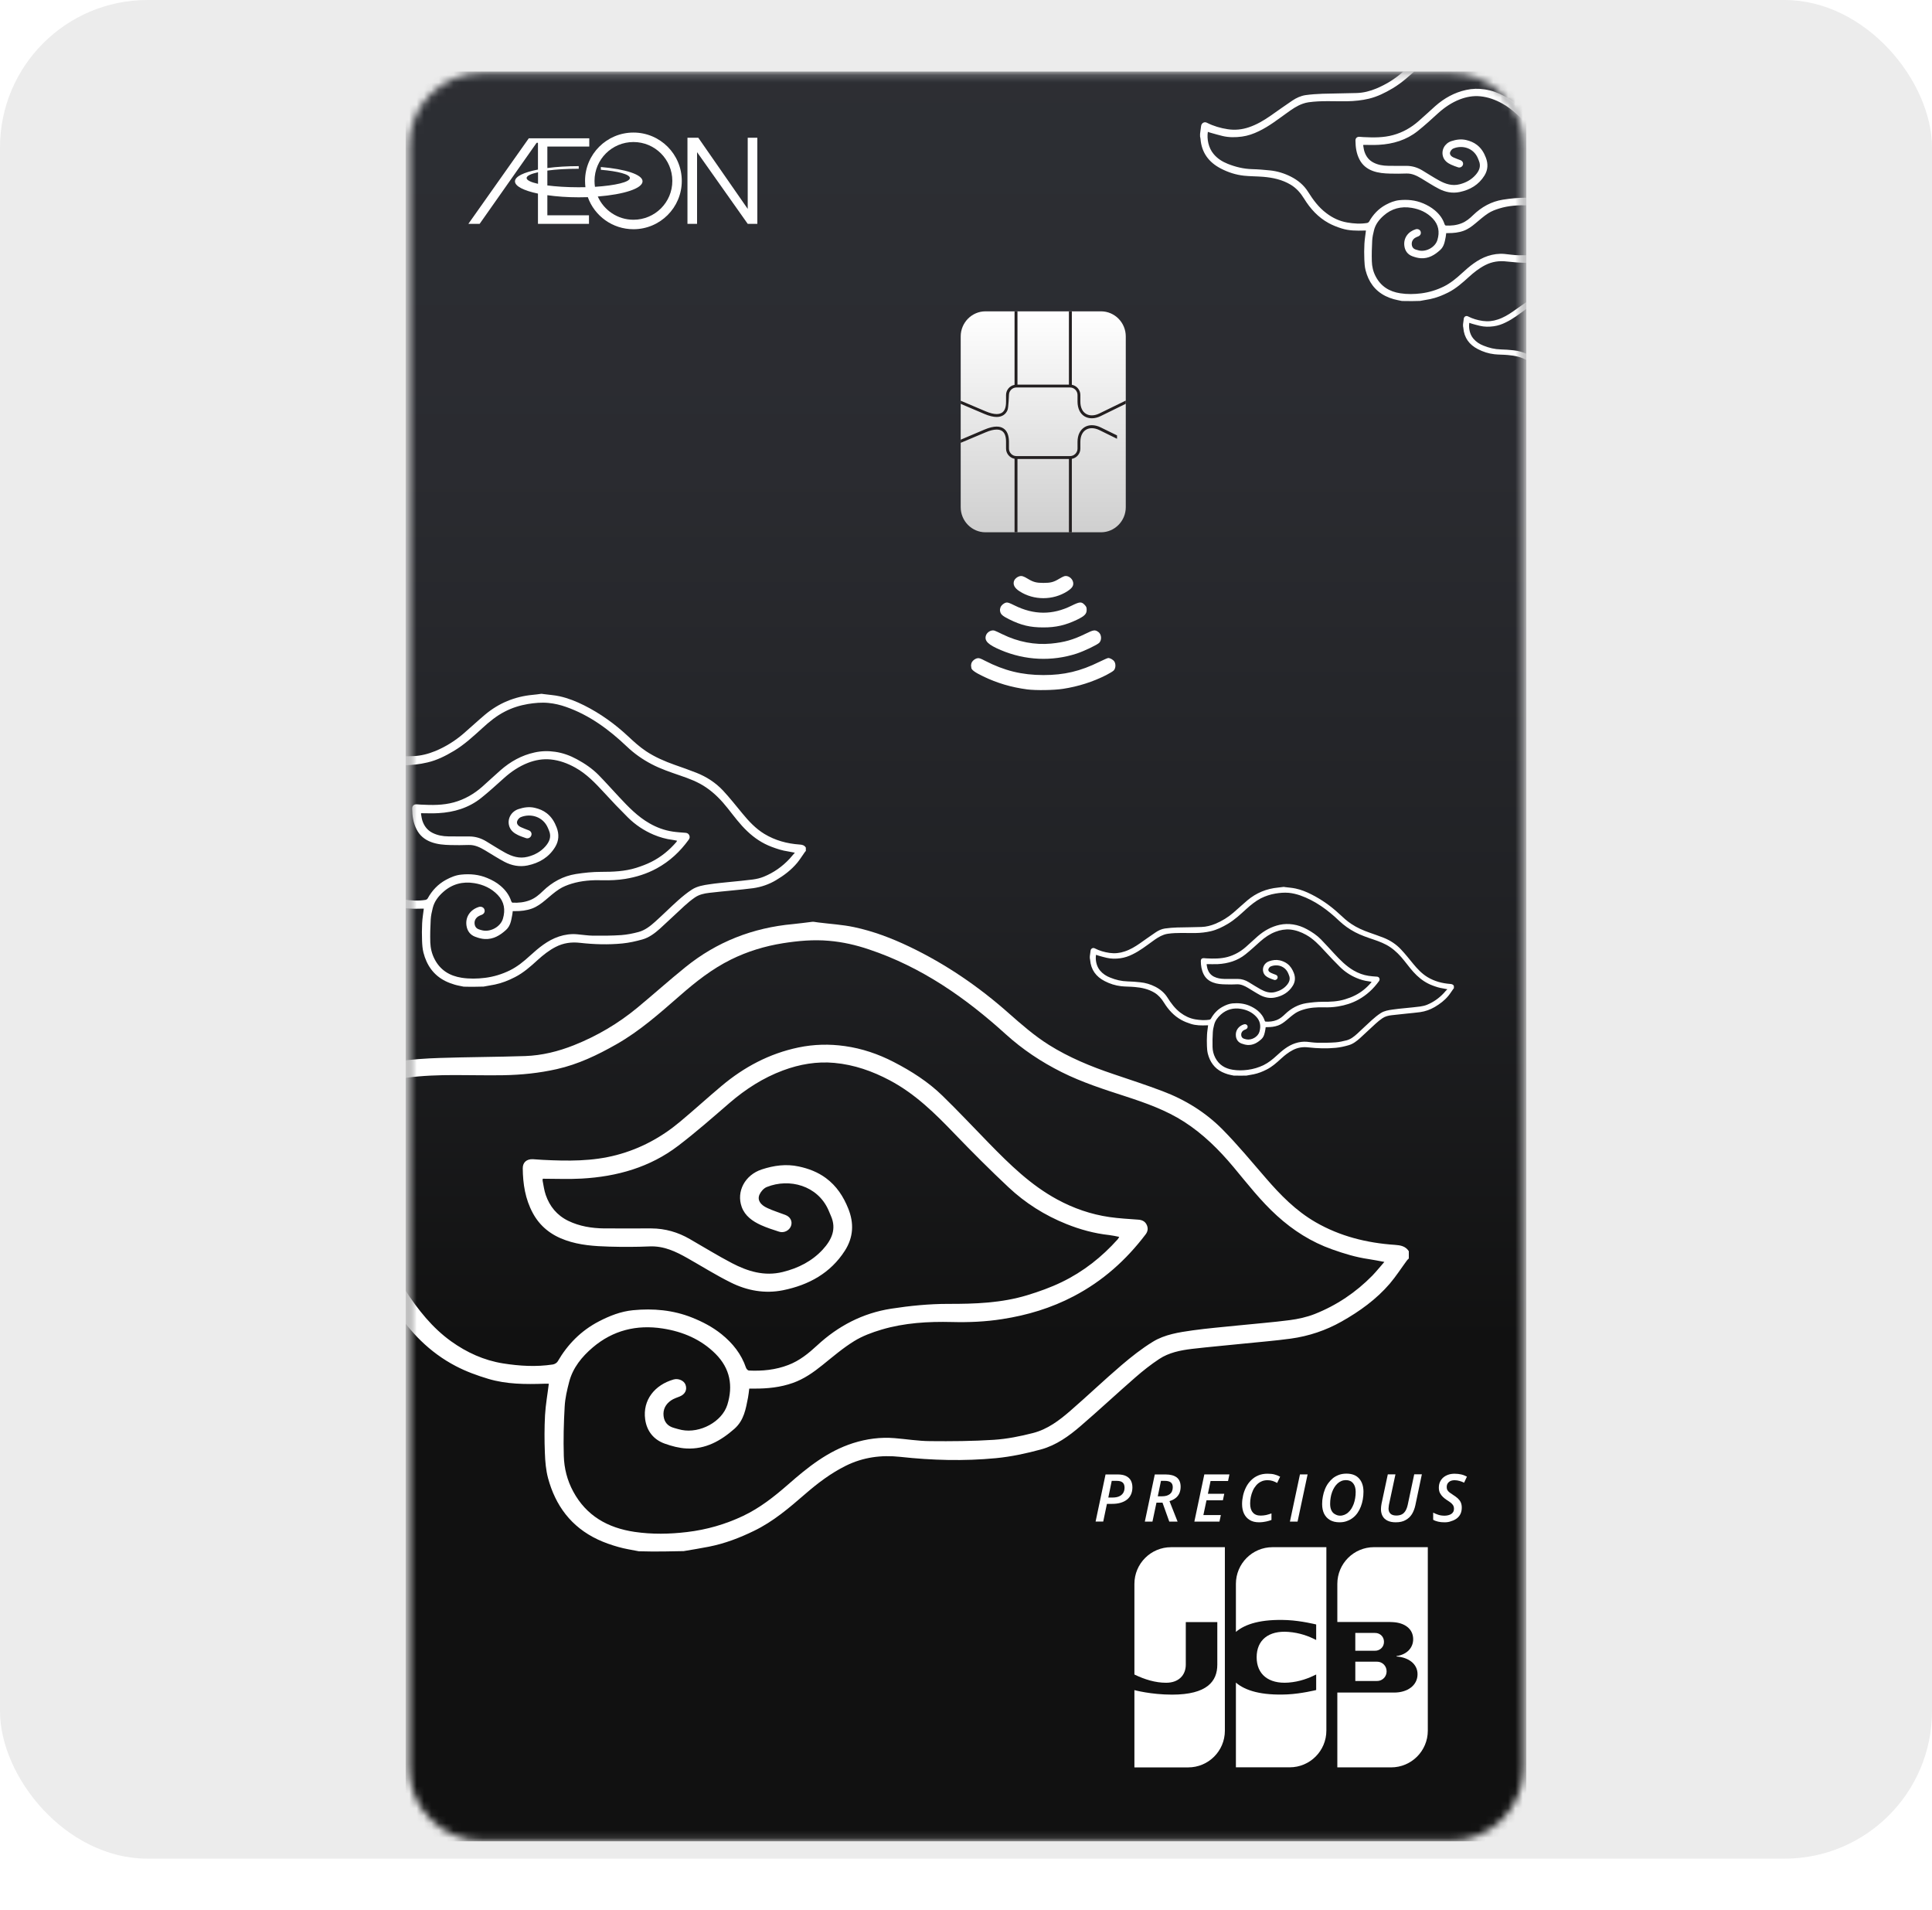 <svg width="262" height="259" viewBox="0 0 262 259" fill="none" xmlns="http://www.w3.org/2000/svg">
<rect width="262" height="252" rx="20" fill="#ECECEC"/>
<g clip-path="url(#clip0_72_175)" filter="url(#filter0_d_72_175)">
<mask id="mask0_72_175" style="mask-type:luminance" maskUnits="userSpaceOnUse" x="55" y="6" width="152" height="240">
<path d="M55.51 236.079V16.03C55.51 10.637 59.912 6.232 65.301 6.232L196.801 6.232C202.19 6.232 206.592 10.637 206.592 16.03V236.079C206.592 241.472 202.19 245.877 196.801 245.877H65.311C59.922 245.877 55.51 241.472 55.51 236.079Z" fill="white"/>
</mask>
<g mask="url(#mask0_72_175)">
<path d="M212.138 0.299L47.84 0.299V252.121H212.138V0.299Z" fill="url(#paint0_linear_72_175)"/>
</g>
<mask id="mask1_72_175" style="mask-type:luminance" maskUnits="userSpaceOnUse" x="55" y="6" width="152" height="240">
<path d="M55.51 236.079V16.03C55.51 10.637 59.912 6.232 65.301 6.232L196.801 6.232C202.19 6.232 206.592 10.637 206.592 16.03V236.079C206.592 241.472 202.19 245.877 196.801 245.877H65.311C59.922 245.877 55.51 241.472 55.51 236.079Z" fill="white"/>
</mask>
<g mask="url(#mask1_72_175)">
<path fill-rule="evenodd" clip-rule="evenodd" d="M131.728 86.272C131.817 85.956 132.192 85.64 132.548 85.571C132.785 85.532 132.942 85.581 133.584 85.917C136.19 87.26 138.588 87.853 141.5 87.853C144.313 87.853 146.504 87.339 149.12 86.045C149.682 85.769 150.205 85.541 150.284 85.541C150.561 85.541 150.965 85.778 151.123 86.025C151.34 86.371 151.301 86.954 151.034 87.23C150.936 87.339 150.482 87.616 150.018 87.853C148.212 88.771 146.228 89.403 144.165 89.719C142.892 89.917 140.464 89.946 139.299 89.798C137.137 89.512 135.213 88.939 133.327 88.03C132.182 87.477 131.719 87.132 131.719 86.845C131.719 86.786 131.709 86.697 131.689 86.638C131.679 86.569 131.689 86.411 131.728 86.272ZM133.693 82.519C133.831 82.035 134.423 81.69 134.867 81.828C134.976 81.858 135.469 82.085 135.963 82.332C138.065 83.359 140.325 83.793 142.536 83.586C144.352 83.408 145.507 83.082 147.185 82.263C148.31 81.709 148.488 81.69 148.942 82.006C149.376 82.312 149.445 83.072 149.08 83.467C148.824 83.744 147.027 84.603 146.011 84.939C142.645 86.035 139.022 85.867 135.716 84.465C134.008 83.744 133.485 83.23 133.693 82.519ZM135.686 78.648C135.825 78.351 136.14 78.095 136.456 78.025C136.654 77.986 136.861 78.055 137.581 78.411C140.207 79.714 142.744 79.724 145.31 78.45C146.435 77.897 146.662 77.877 147.106 78.351C147.323 78.588 147.363 78.687 147.363 79.013C147.363 79.566 147.086 79.843 146.08 80.337C144.53 81.087 143.188 81.403 141.47 81.393C139.704 81.393 138.49 81.107 136.861 80.297C135.923 79.833 135.677 79.606 135.617 79.141C135.588 79.013 135.627 78.786 135.686 78.648ZM137.532 75.043C137.631 74.806 137.947 74.539 138.233 74.46C138.549 74.371 138.795 74.44 139.378 74.796C140.128 75.25 140.533 75.359 141.51 75.359C142.487 75.359 142.892 75.25 143.642 74.796C143.898 74.638 144.204 74.49 144.323 74.45C144.816 74.302 145.418 74.717 145.527 75.27C145.616 75.734 145.408 76.06 144.737 76.495C142.793 77.739 140.187 77.739 138.262 76.495C137.562 76.05 137.325 75.556 137.532 75.043Z" fill="white"/>
</g>
<mask id="mask2_72_175" style="mask-type:luminance" maskUnits="userSpaceOnUse" x="55" y="6" width="152" height="240">
<path d="M55.51 236.079V16.03C55.51 10.637 59.912 6.232 65.301 6.232L196.801 6.232C202.19 6.232 206.592 10.637 206.592 16.03V236.079C206.592 241.472 202.19 245.877 196.801 245.877H65.311C59.922 245.877 55.51 241.472 55.51 236.079Z" fill="white"/>
</mask>
<g mask="url(#mask2_72_175)">
<path fill-rule="evenodd" clip-rule="evenodd" d="M152.667 41.937V65.097C152.667 66.964 151.157 68.495 149.311 68.495H133.637C131.791 68.495 130.281 66.964 130.281 65.097V41.937C130.281 40.07 131.791 38.539 133.637 38.539H149.311C151.157 38.539 152.667 40.06 152.667 41.937Z" fill="url(#paint1_linear_72_175)"/>
</g>
<mask id="mask3_72_175" style="mask-type:luminance" maskUnits="userSpaceOnUse" x="55" y="6" width="152" height="240">
<path d="M55.51 236.079V16.03C55.51 10.637 59.912 6.232 65.301 6.232L196.801 6.232C202.19 6.232 206.592 10.637 206.592 16.03V236.079C206.592 241.472 202.19 245.877 196.801 245.877H65.311C59.922 245.877 55.51 241.472 55.51 236.079Z" fill="white"/>
</mask>
<g mask="url(#mask3_72_175)">
<path d="M137.98 38.539V48.475H144.958V38.539H145.353V48.495C146.004 48.613 146.508 49.196 146.508 49.877V50.776C146.508 51.201 146.587 51.547 146.725 51.823C146.853 52.1 147.051 52.297 147.278 52.435C147.505 52.574 147.771 52.643 148.067 52.643C148.393 52.643 148.738 52.554 149.084 52.386L152.667 50.638V51.072L149.262 52.742C148.857 52.939 148.452 53.038 148.067 53.038C147.712 53.038 147.366 52.949 147.08 52.781C146.784 52.603 146.547 52.346 146.379 52.001C146.222 51.665 146.123 51.26 146.123 50.776V49.877C146.123 49.324 145.669 48.86 145.106 48.86H137.842C137.289 48.86 136.825 49.314 136.825 49.877C136.825 49.877 136.766 51.616 136.628 51.932C136.509 52.218 136.322 52.455 136.075 52.613C135.828 52.771 135.522 52.86 135.157 52.86C134.713 52.86 134.16 52.732 133.509 52.455L130.281 51.082V50.658L133.657 52.09C134.259 52.346 134.762 52.465 135.157 52.465C135.453 52.465 135.68 52.396 135.868 52.287C136.045 52.169 136.184 52.001 136.272 51.783C136.381 51.527 136.43 51.201 136.43 50.825V49.887C136.43 49.196 136.934 48.623 137.585 48.505V38.539H137.98ZM151.472 55.813L149.084 54.638C148.738 54.47 148.383 54.381 148.067 54.381C147.781 54.381 147.505 54.45 147.278 54.588C147.051 54.727 146.863 54.924 146.725 55.201C146.587 55.477 146.508 55.833 146.508 56.258V57.156C146.508 57.848 146.004 58.42 145.353 58.539V68.504H144.958V58.559H137.98V68.495H137.585V58.529C136.934 58.411 136.43 57.828 136.43 57.147V56.208C136.43 55.833 136.381 55.507 136.272 55.25C136.184 55.033 136.045 54.865 135.868 54.746C135.68 54.628 135.453 54.569 135.157 54.569C134.762 54.569 134.259 54.687 133.657 54.944L130.281 56.366V55.941L133.509 54.569C134.17 54.292 134.713 54.164 135.157 54.164C135.532 54.164 135.838 54.253 136.075 54.411C136.322 54.569 136.509 54.806 136.628 55.092C136.756 55.408 136.825 55.783 136.825 56.208V57.147C136.825 57.7 137.279 58.164 137.842 58.164H145.106C145.659 58.164 146.123 57.709 146.123 57.147V56.248C146.123 55.764 146.212 55.359 146.379 55.023C146.547 54.677 146.794 54.42 147.08 54.243C147.366 54.065 147.712 53.976 148.067 53.976C148.452 53.976 148.857 54.075 149.262 54.272L151.482 55.359V55.813H151.472Z" fill="#231F20"/>
</g>
<mask id="mask4_72_175" style="mask-type:luminance" maskUnits="userSpaceOnUse" x="55" y="6" width="152" height="240">
<path d="M55.51 236.079V16.03C55.51 10.637 59.912 6.232 65.301 6.232L196.801 6.232C202.19 6.232 206.592 10.637 206.592 16.03V236.079C206.592 241.472 202.19 245.877 196.801 245.877H65.311C59.922 245.877 55.51 241.472 55.51 236.079Z" fill="white"/>
</mask>
<g mask="url(#mask4_72_175)">
<path d="M189.185 165.109C185.345 164.852 181.713 163.944 178.397 162.028C175.732 160.487 173.639 158.344 171.675 156.072C169.74 153.84 167.855 151.549 165.773 149.445C163.493 147.144 160.729 145.425 157.63 144.26C155.439 143.43 153.198 142.699 150.977 141.949C147.918 140.921 144.957 139.697 142.232 137.988C140.258 136.744 138.521 135.223 136.784 133.692C132.727 130.097 128.276 127.045 123.321 124.675C120.923 123.529 118.436 122.581 115.82 122.028C114.241 121.692 112.602 121.603 110.984 121.396C110.776 121.366 110.569 121.336 110.362 121.307C110.283 121.307 110.204 121.307 110.135 121.307C109.286 121.405 108.437 121.534 107.578 121.613C102.071 122.107 97.185 124.033 92.971 127.44C90.73 129.247 88.598 131.163 86.387 132.991C83.821 135.104 80.959 136.793 77.83 138.038C75.718 138.877 73.507 139.43 71.217 139.509C67.368 139.637 63.508 139.638 59.659 139.766C57.724 139.825 55.79 139.963 53.875 140.23C52.286 140.457 50.805 141.119 49.473 141.978C46.966 143.588 44.518 145.267 42.041 146.917C39.771 148.428 37.402 149.781 34.766 150.63C32.447 151.381 30.049 151.618 27.63 151.282C25.173 150.936 22.804 150.284 20.573 149.198C19.675 148.763 18.718 149.326 18.619 150.275C18.53 151.104 18.392 151.934 18.273 152.773C18.273 153.07 18.273 153.356 18.273 153.652C18.323 153.899 18.392 154.146 18.422 154.403C18.806 158.857 21.244 161.968 25.331 163.983C27.788 165.198 30.394 165.998 33.138 166.275C35.28 166.492 37.461 166.452 39.613 166.62C42.899 166.877 46.097 167.519 48.969 169.178C50.904 170.294 52.325 171.865 53.51 173.692C55.602 176.931 58.257 179.687 61.791 181.534C63.182 182.265 64.693 182.818 66.213 183.272C68.69 184.013 71.266 184.023 73.832 183.934C74.04 183.924 74.247 183.934 74.425 183.934C74.247 185.396 73.99 186.798 73.911 188.22C73.823 189.919 73.823 191.628 73.892 193.326C73.931 194.472 74.03 195.647 74.326 196.754C75.323 200.428 77.425 203.341 81.077 205.06C81.965 205.475 82.903 205.8 83.851 206.067C84.709 206.314 85.608 206.452 86.624 206.65C88.756 206.719 91.451 206.66 92.714 206.63C93.859 206.433 95.004 206.255 96.139 206.028C98.291 205.603 100.304 204.833 102.249 203.884C104.864 202.62 107.016 200.773 109.158 198.917C110.865 197.435 112.652 196.072 114.724 195.045C117.054 193.899 119.501 193.573 122.078 193.85C126.401 194.324 130.734 194.442 135.057 194.028C137.12 193.83 139.183 193.386 141.176 192.842C143.229 192.279 144.957 191.035 146.526 189.682C149.043 187.519 151.461 185.257 153.968 183.075C154.985 182.186 156.06 181.336 157.196 180.586C158.508 179.717 160.068 179.4 161.627 179.213C163.986 178.936 166.345 178.739 168.704 178.492C170.816 178.275 172.938 178.107 175.041 177.82C177.489 177.484 179.808 176.704 181.94 175.499C184.388 174.117 186.648 172.487 188.464 170.373C189.313 169.376 190.014 168.279 190.793 167.223C190.863 167.124 190.961 167.045 191.05 166.956C191.05 166.63 191.05 166.294 191.05 165.968C190.616 165.287 189.925 165.158 189.185 165.109ZM186.105 169.277C183.884 171.539 181.269 173.307 178.268 174.492C177.202 174.907 176.047 175.163 174.903 175.312C172.553 175.618 170.185 175.796 167.826 176.042C165.802 176.25 163.779 176.418 161.775 176.694C159.89 176.961 157.956 177.247 156.337 178.245C154.827 179.173 153.425 180.279 152.083 181.425C149.724 183.44 147.483 185.583 145.134 187.618C143.654 188.902 142.055 190.117 140.081 190.62C138.353 191.065 136.567 191.42 134.79 191.539C131.908 191.726 129.006 191.746 126.114 191.717C124.506 191.707 122.907 191.44 121.308 191.312C119.393 191.154 117.518 191.41 115.701 191.983C112.227 193.089 109.503 195.292 106.868 197.603C104.992 199.242 103.058 200.773 100.768 201.86C98.37 202.996 95.843 203.726 93.178 204.042C90.799 204.329 88.43 204.368 86.061 204.023C82.38 203.479 79.508 201.82 77.741 198.561C76.912 197.03 76.507 195.4 76.458 193.721C76.389 191.489 76.448 189.257 76.576 187.025C76.635 185.899 76.902 184.773 77.188 183.677C77.682 181.781 78.896 180.279 80.396 179.005C83.11 176.704 86.318 175.894 89.871 176.447C92.615 176.872 95.083 177.929 97.037 179.884C99.031 181.879 99.426 184.24 98.636 186.788C97.915 189.089 94.945 190.689 92.457 190.205C92.102 190.136 91.757 190.028 91.411 189.929C90.562 189.702 90.088 189.149 89.99 188.329C89.881 187.44 90.256 186.709 91.006 186.196C91.352 185.958 91.776 185.82 92.181 185.662C92.911 185.366 93.217 184.754 92.961 184.062C92.753 183.509 91.993 183.173 91.342 183.361C88.796 184.092 87.127 186.146 87.493 188.773C87.71 190.314 88.598 191.509 90.158 192.062C91.095 192.398 92.112 192.665 93.099 192.714C95.685 192.842 97.738 191.677 99.584 190.057C100.906 188.892 101.133 187.351 101.439 185.82C101.518 185.425 101.548 185.03 101.607 184.596C101.864 184.596 102.071 184.596 102.278 184.596C104.074 184.605 105.831 184.428 107.529 183.825C109.039 183.292 110.322 182.383 111.546 181.396C112.938 180.279 114.3 179.104 115.82 178.166C116.945 177.465 118.258 176.981 119.551 176.596C122.65 175.677 125.868 175.489 129.095 175.568C131.385 175.628 133.665 175.529 135.916 175.173C139.311 174.65 142.558 173.672 145.608 172.072C149.556 170.008 152.724 167.154 155.35 163.697C155.676 163.272 155.725 162.818 155.488 162.354C155.271 161.919 154.876 161.731 154.383 161.692C153.07 161.593 151.747 161.524 150.444 161.336C147.937 160.971 145.578 160.151 143.377 158.956C139.765 157 136.922 154.196 134.129 151.341C132.027 149.188 129.974 146.996 127.812 144.892C125.887 143.015 123.607 141.554 121.189 140.309C119.107 139.233 116.896 138.482 114.566 138.156C112.474 137.86 110.362 137.909 108.279 138.344C104.311 139.173 100.896 141.01 97.876 143.539C95.981 145.129 94.155 146.798 92.25 148.388C89.733 150.502 86.881 152.062 83.633 152.921C80.327 153.8 76.971 153.751 73.596 153.583C73.151 153.563 72.717 153.514 72.273 153.494C71.414 153.455 70.881 153.929 70.891 154.739C70.911 156.842 71.227 158.897 72.253 160.793C73.22 162.591 74.731 163.786 76.705 164.477C78.619 165.158 80.623 165.287 82.627 165.346C84.443 165.396 86.279 165.396 88.095 165.317C90.029 165.237 91.638 166.008 93.227 166.907C95.181 168.013 97.096 169.218 99.11 170.215C101.311 171.312 103.719 171.756 106.177 171.262C109.7 170.551 112.632 168.921 114.566 165.909C115.741 164.082 115.83 162.156 115.03 160.181C114.379 158.561 113.461 157.129 111.99 156.042C110.895 155.242 109.671 154.768 108.328 154.482C106.611 154.107 104.943 154.344 103.314 154.877C101.034 155.618 99.82 157.87 100.59 159.983C101.034 161.188 102.051 161.909 103.206 162.433C103.996 162.788 104.825 163.055 105.654 163.321C106.315 163.539 107.045 163.163 107.272 162.541C107.49 161.919 107.184 161.307 106.503 161.05C105.693 160.734 104.854 160.487 104.074 160.121C103.087 159.677 102.673 159.005 102.999 158.284C103.186 157.87 103.581 157.415 104.005 157.257C107.055 156.042 110.865 157.06 112.336 160.368C112.454 160.635 112.563 160.912 112.681 161.178C113.471 162.956 112.78 164.428 111.576 165.741C110.125 167.312 108.279 168.26 106.157 168.783C103.65 169.405 101.39 168.694 99.248 167.578C97.304 166.561 95.438 165.405 93.543 164.319C91.944 163.391 90.207 162.887 88.332 162.877C86.2 162.867 84.068 162.897 81.936 162.877C80.238 162.857 78.59 162.591 77.06 161.85C75.52 161.099 74.543 159.884 74.01 158.344C73.793 157.721 73.714 157.06 73.586 156.418C73.566 156.309 73.605 156.181 73.605 156.141C75.402 156.141 77.149 156.22 78.886 156.121C83.683 155.855 88.164 154.581 91.964 151.677C94.382 149.84 96.662 147.825 98.952 145.85C101.113 143.993 103.482 142.462 106.187 141.455C108.417 140.625 110.766 140.21 113.165 140.437C115.84 140.684 118.307 141.554 120.656 142.798C124.14 144.645 126.835 147.321 129.48 150.077C131.849 152.536 134.267 154.956 136.764 157.297C139.034 159.43 141.68 161.109 144.621 162.284C146.467 163.025 148.401 163.558 150.405 163.776C150.839 163.825 151.264 163.924 151.777 164.023C151.708 164.141 151.648 164.27 151.57 164.358C149.418 166.758 146.911 168.744 143.96 170.166C142.469 170.887 140.89 171.45 139.301 171.934C135.817 172.991 132.214 173.119 128.572 173.109C125.996 173.109 123.4 173.366 120.854 173.761C116.975 174.363 113.658 176.112 110.826 178.729C109.661 179.805 108.437 180.813 106.897 181.396C105.18 182.057 103.384 182.235 101.548 182.146C101.41 182.136 101.212 181.919 101.163 181.761C100.541 179.924 99.376 178.452 97.846 177.218C96.642 176.25 95.29 175.539 93.849 174.966C91.273 173.939 88.578 173.702 85.844 173.968C84.206 174.126 82.666 174.729 81.225 175.479C78.787 176.744 76.971 178.6 75.629 180.912C75.51 181.109 75.214 181.287 74.968 181.326C72.707 181.672 70.437 181.534 68.206 181.178C65.62 180.763 63.291 179.697 61.179 178.186C58.583 176.319 56.688 173.889 54.98 171.292C53.559 169.139 51.565 167.578 49.206 166.442C46.956 165.356 44.577 164.665 42.07 164.428C40.086 164.24 38.102 164.082 36.119 164.042C33.237 163.983 30.503 163.351 27.848 162.334C26.002 161.633 24.353 160.645 23.06 159.183C21.313 157.208 20.731 154.334 21.106 152.042C21.521 152.171 21.925 152.319 22.33 152.428C23.574 152.754 24.817 153.109 26.081 153.386C28.252 153.87 30.463 153.86 32.654 153.563C34.648 153.297 36.543 152.655 38.349 151.825C41.794 150.245 44.785 147.993 47.874 145.879C49.542 144.734 51.22 143.588 53.184 142.926C53.806 142.719 54.457 142.541 55.119 142.452C59.471 141.86 63.854 142.186 68.226 142.107C70.694 142.067 73.122 141.82 75.52 141.277C78.402 140.625 81.008 139.381 83.545 137.939C86.772 136.112 89.477 133.692 92.221 131.302C94.343 129.445 96.553 127.697 99.129 126.423C101.35 125.326 103.709 124.605 106.177 124.21C108.25 123.884 110.322 123.697 112.425 123.884C114.29 124.042 116.086 124.457 117.843 125.05C125.009 127.45 130.961 131.628 136.399 136.556C138.669 138.61 141.196 140.299 143.96 141.682C146.743 143.075 149.694 144.023 152.655 144.981C155.409 145.879 158.133 146.847 160.581 148.418C163.187 150.097 165.319 152.22 167.263 154.541C169.158 156.813 170.964 159.154 173.175 161.158C175.357 163.144 177.814 164.714 180.657 165.721C182.266 166.294 183.884 166.788 185.592 167.035C186.263 167.134 186.934 167.272 187.734 167.42C187.132 168.102 186.648 168.714 186.105 169.277Z" fill="white"/>
</g>
<mask id="mask5_72_175" style="mask-type:luminance" maskUnits="userSpaceOnUse" x="55" y="6" width="152" height="240">
<path d="M55.51 236.079V16.03C55.51 10.637 59.912 6.232 65.301 6.232L196.801 6.232C202.19 6.232 206.592 10.637 206.592 16.03V236.079C206.592 241.472 202.19 245.877 196.801 245.877H65.311C59.922 245.877 55.51 241.472 55.51 236.079Z" fill="white"/>
</mask>
<g mask="url(#mask5_72_175)">
<path d="M108.442 110.831C106.735 110.713 105.126 110.278 103.655 109.389C102.471 108.668 101.543 107.671 100.674 106.614C99.816 105.577 98.977 104.51 98.059 103.522C97.052 102.446 95.818 101.646 94.446 101.103C93.469 100.717 92.482 100.372 91.495 100.026C90.133 99.542 88.82 98.979 87.616 98.179C86.738 97.597 85.968 96.895 85.198 96.174C83.402 94.495 81.428 93.073 79.227 91.967C78.161 91.433 77.055 90.989 75.9 90.732C75.2 90.574 74.469 90.535 73.758 90.436C73.67 90.426 73.571 90.406 73.482 90.397C73.453 90.397 73.413 90.397 73.383 90.397C73.008 90.446 72.623 90.505 72.248 90.535C69.801 90.762 67.629 91.661 65.754 93.241C64.757 94.08 63.809 94.969 62.822 95.819C61.677 96.796 60.404 97.587 59.022 98.159C58.075 98.545 57.088 98.801 56.071 98.841C54.364 98.9 52.646 98.9 50.939 98.96C50.08 98.989 49.221 99.048 48.373 99.177C47.672 99.285 47.01 99.592 46.418 99.987C45.303 100.737 44.217 101.517 43.112 102.278C42.105 102.979 41.049 103.601 39.884 103.996C38.858 104.342 37.792 104.451 36.716 104.293C35.62 104.135 34.574 103.829 33.587 103.315C33.192 103.108 32.768 103.374 32.718 103.819C32.679 104.204 32.62 104.589 32.56 104.984C32.56 105.122 32.56 105.261 32.56 105.389C32.58 105.508 32.61 105.616 32.62 105.735C32.788 107.809 33.873 109.261 35.679 110.199C36.765 110.762 37.93 111.137 39.144 111.275C40.101 111.374 41.059 111.364 42.016 111.443C43.477 111.562 44.888 111.868 46.172 112.638C47.03 113.162 47.662 113.893 48.185 114.742C49.113 116.253 50.287 117.537 51.857 118.396C52.478 118.732 53.14 118.999 53.821 119.206C54.916 119.552 56.061 119.562 57.206 119.522C57.295 119.522 57.394 119.522 57.473 119.522C57.394 120.204 57.275 120.856 57.246 121.517C57.206 122.308 57.206 123.098 57.236 123.888C57.256 124.421 57.295 124.964 57.423 125.478C57.858 127.187 58.795 128.55 60.414 129.35C60.809 129.547 61.223 129.695 61.648 129.824C62.033 129.942 62.428 130.001 62.882 130.1C63.829 130.13 65.023 130.11 65.586 130.09C66.089 130.001 66.603 129.913 67.106 129.814C68.063 129.616 68.952 129.261 69.82 128.816C70.985 128.224 71.942 127.374 72.89 126.505C73.65 125.814 74.439 125.182 75.367 124.708C76.404 124.174 77.489 124.026 78.634 124.155C80.549 124.372 82.484 124.431 84.398 124.243C85.316 124.155 86.225 123.947 87.113 123.7C88.031 123.443 88.791 122.861 89.492 122.238C90.607 121.231 91.683 120.184 92.798 119.167C93.252 118.752 93.726 118.357 94.229 118.011C94.811 117.606 95.502 117.458 96.193 117.379C97.24 117.251 98.286 117.162 99.342 117.053C100.28 116.955 101.227 116.875 102.155 116.747C103.241 116.589 104.277 116.234 105.224 115.671C106.31 115.029 107.317 114.268 108.126 113.29C108.501 112.826 108.817 112.313 109.163 111.829C109.192 111.779 109.242 111.75 109.281 111.71C109.281 111.552 109.281 111.404 109.281 111.246C109.074 110.91 108.768 110.851 108.442 110.831ZM107.07 112.767C106.083 113.824 104.918 114.643 103.586 115.187C103.112 115.384 102.599 115.503 102.086 115.572C101.04 115.71 99.993 115.799 98.937 115.908C98.039 116.006 97.141 116.075 96.252 116.214C95.414 116.332 94.555 116.471 93.834 116.935C93.163 117.369 92.541 117.883 91.939 118.416C90.893 119.355 89.896 120.352 88.85 121.29C88.189 121.883 87.478 122.446 86.609 122.683C85.84 122.89 85.05 123.048 84.26 123.108C82.977 123.196 81.694 123.196 80.411 123.187C79.7 123.177 78.99 123.058 78.279 122.999C77.43 122.92 76.601 123.038 75.792 123.305C74.252 123.819 73.038 124.846 71.863 125.913C71.034 126.673 70.166 127.384 69.149 127.888C68.083 128.411 66.958 128.757 65.773 128.905C64.717 129.034 63.661 129.053 62.615 128.895C60.977 128.638 59.703 127.868 58.924 126.347C58.559 125.636 58.381 124.876 58.351 124.095C58.322 123.058 58.351 122.021 58.41 120.984C58.44 120.461 58.559 119.937 58.687 119.424C58.904 118.545 59.447 117.843 60.118 117.251C61.322 116.184 62.753 115.809 64.323 116.066C65.537 116.263 66.632 116.757 67.501 117.666C68.389 118.594 68.557 119.69 68.202 120.885C67.886 121.962 66.563 122.703 65.458 122.476C65.3 122.446 65.152 122.396 64.994 122.347C64.619 122.238 64.412 121.982 64.362 121.596C64.313 121.182 64.481 120.846 64.816 120.599C64.974 120.49 65.162 120.421 65.339 120.352C65.665 120.214 65.803 119.927 65.685 119.611C65.596 119.355 65.26 119.196 64.964 119.285C63.839 119.621 63.089 120.579 63.257 121.804C63.355 122.525 63.75 123.078 64.441 123.335C64.856 123.493 65.31 123.621 65.744 123.641C66.889 123.7 67.807 123.157 68.626 122.406C69.218 121.863 69.317 121.152 69.455 120.431C69.495 120.253 69.504 120.066 69.534 119.858C69.643 119.858 69.741 119.858 69.83 119.858C70.63 119.868 71.409 119.779 72.159 119.503C72.831 119.256 73.403 118.831 73.946 118.377C74.568 117.853 75.17 117.31 75.841 116.876C76.344 116.55 76.927 116.322 77.499 116.145C78.881 115.72 80.302 115.631 81.734 115.671C82.75 115.7 83.767 115.651 84.764 115.493C86.274 115.246 87.715 114.801 89.067 114.061C90.824 113.103 92.235 111.779 93.4 110.169C93.548 109.972 93.568 109.755 93.459 109.547C93.361 109.35 93.193 109.261 92.966 109.241C92.383 109.192 91.791 109.162 91.219 109.073C90.103 108.905 89.057 108.52 88.08 107.957C86.481 107.048 85.218 105.735 83.974 104.401C83.036 103.404 82.128 102.377 81.171 101.399C80.312 100.53 79.305 99.848 78.23 99.266C77.302 98.762 76.325 98.406 75.288 98.258C74.361 98.12 73.423 98.14 72.495 98.347C70.728 98.732 69.218 99.582 67.876 100.757C67.027 101.498 66.218 102.268 65.379 103.009C64.263 103.987 62.99 104.717 61.549 105.113C60.078 105.517 58.588 105.498 57.088 105.419C56.89 105.409 56.693 105.389 56.505 105.379C56.13 105.359 55.884 105.577 55.894 105.962C55.903 106.94 56.042 107.898 56.496 108.777C56.92 109.616 57.591 110.169 58.47 110.495C59.319 110.811 60.207 110.88 61.095 110.9C61.904 110.92 62.714 110.92 63.523 110.89C64.382 110.851 65.102 111.216 65.803 111.631C66.672 112.145 67.521 112.708 68.409 113.172C69.386 113.685 70.452 113.893 71.548 113.666C73.107 113.34 74.42 112.579 75.278 111.177C75.802 110.327 75.841 109.429 75.486 108.51C75.2 107.759 74.795 107.088 74.143 106.584C73.66 106.209 73.117 105.992 72.525 105.853C71.765 105.675 71.025 105.784 70.294 106.031C69.277 106.377 68.735 107.424 69.08 108.401C69.277 108.964 69.731 109.3 70.245 109.547C70.59 109.715 70.965 109.834 71.33 109.962C71.626 110.061 71.952 109.893 72.051 109.596C72.15 109.31 72.011 109.024 71.706 108.905C71.35 108.757 70.975 108.638 70.63 108.471C70.195 108.263 70.008 107.947 70.156 107.611C70.235 107.424 70.412 107.206 70.6 107.127C71.952 106.564 73.65 107.038 74.301 108.579C74.351 108.708 74.4 108.836 74.459 108.955C74.805 109.784 74.499 110.466 73.966 111.078C73.324 111.809 72.495 112.253 71.557 112.49C70.442 112.777 69.435 112.451 68.488 111.927C67.629 111.453 66.8 110.92 65.951 110.406C65.241 109.972 64.471 109.735 63.642 109.735C62.694 109.725 61.746 109.745 60.799 109.725C60.049 109.715 59.319 109.587 58.637 109.241C57.956 108.895 57.522 108.322 57.285 107.611C57.187 107.325 57.157 107.019 57.098 106.713C57.088 106.663 57.108 106.604 57.108 106.584C57.907 106.584 58.677 106.624 59.447 106.574C61.579 106.456 63.572 105.863 65.26 104.51C66.336 103.651 67.343 102.722 68.369 101.804C69.327 100.945 70.383 100.234 71.587 99.76C72.584 99.374 73.62 99.187 74.686 99.295C75.871 99.414 76.966 99.819 78.013 100.401C79.562 101.261 80.746 102.515 81.931 103.799C82.977 104.945 84.053 106.071 85.159 107.167C86.165 108.164 87.34 108.945 88.643 109.498C89.462 109.843 90.321 110.09 91.209 110.199C91.406 110.219 91.594 110.268 91.821 110.317C91.791 110.377 91.762 110.426 91.732 110.476C90.775 111.592 89.659 112.51 88.347 113.172C87.685 113.508 86.984 113.764 86.274 113.992C84.724 114.476 83.125 114.535 81.507 114.535C80.362 114.535 79.207 114.653 78.082 114.831C76.364 115.108 74.884 115.917 73.63 117.132C73.117 117.636 72.564 118.1 71.883 118.367C71.113 118.673 70.324 118.752 69.504 118.713C69.445 118.713 69.356 118.604 69.337 118.535C69.06 117.676 68.547 116.994 67.866 116.421C67.333 115.967 66.731 115.641 66.089 115.374C64.945 114.89 63.75 114.782 62.536 114.91C61.806 114.979 61.125 115.266 60.483 115.611C59.397 116.204 58.588 117.063 57.996 118.14C57.947 118.229 57.808 118.317 57.7 118.337C56.693 118.495 55.686 118.436 54.699 118.268C53.554 118.071 52.518 117.577 51.58 116.876C50.425 116.006 49.587 114.871 48.827 113.666C48.195 112.668 47.316 111.937 46.26 111.404C45.263 110.9 44.207 110.574 43.092 110.466C42.214 110.377 41.325 110.298 40.447 110.278C39.164 110.248 37.959 109.952 36.775 109.478C35.956 109.152 35.225 108.688 34.653 108.006C33.883 107.088 33.617 105.745 33.784 104.678C33.972 104.737 34.15 104.806 34.327 104.856C34.88 105.014 35.433 105.172 35.995 105.3C36.963 105.527 37.94 105.527 38.917 105.389C39.805 105.271 40.644 104.964 41.453 104.579C42.983 103.848 44.316 102.801 45.688 101.824C46.428 101.29 47.178 100.757 48.047 100.451C48.323 100.352 48.609 100.273 48.906 100.234C50.84 99.957 52.784 100.115 54.729 100.085C55.824 100.066 56.9 99.957 57.966 99.7C59.249 99.404 60.404 98.821 61.529 98.15C62.961 97.3 64.165 96.174 65.389 95.068C66.336 94.199 67.313 93.389 68.458 92.806C69.445 92.293 70.492 91.967 71.587 91.779C72.505 91.631 73.423 91.542 74.361 91.631C75.19 91.71 75.989 91.898 76.769 92.174C79.947 93.29 82.592 95.246 85.001 97.537C86.007 98.495 87.123 99.285 88.356 99.927C89.59 100.579 90.903 101.014 92.216 101.468C93.439 101.883 94.653 102.337 95.739 103.078C96.894 103.858 97.842 104.846 98.7 105.932C99.539 106.989 100.339 108.085 101.326 109.014C102.293 109.942 103.389 110.673 104.652 111.147C105.363 111.414 106.083 111.651 106.843 111.759C107.139 111.809 107.435 111.868 107.791 111.937C107.524 112.214 107.317 112.51 107.07 112.767Z" fill="white"/>
</g>
<mask id="mask6_72_175" style="mask-type:luminance" maskUnits="userSpaceOnUse" x="55" y="6" width="152" height="240">
<path d="M55.51 236.079V16.03C55.51 10.637 59.912 6.232 65.301 6.232L196.801 6.232C202.19 6.232 206.592 10.637 206.592 16.03V236.079C206.592 241.472 202.19 245.877 196.801 245.877H65.311C59.922 245.877 55.51 241.472 55.51 236.079Z" fill="white"/>
</mask>
<g mask="url(#mask6_72_175)">
<path d="M196.67 129.732C195.574 129.653 194.528 129.376 193.581 128.803C192.821 128.339 192.218 127.697 191.656 127.016C191.103 126.344 190.57 125.663 189.968 125.03C189.317 124.339 188.527 123.826 187.639 123.47C187.007 123.223 186.375 123.006 185.734 122.779C184.855 122.472 184.016 122.107 183.237 121.584C182.674 121.208 182.171 120.754 181.677 120.29C180.522 119.213 179.249 118.295 177.828 117.584C177.147 117.238 176.436 116.951 175.686 116.793C175.232 116.695 174.768 116.665 174.304 116.606C174.245 116.596 174.186 116.586 174.126 116.576C174.107 116.576 174.087 116.576 174.057 116.576C173.811 116.606 173.574 116.645 173.327 116.665C171.748 116.813 170.356 117.386 169.152 118.403C168.51 118.947 167.898 119.519 167.267 120.063C166.536 120.695 165.717 121.198 164.819 121.574C164.217 121.821 163.585 121.989 162.924 122.008C161.818 122.048 160.723 122.048 159.617 122.077C159.065 122.097 158.512 122.137 157.969 122.216C157.515 122.285 157.091 122.482 156.716 122.739C155.995 123.223 155.294 123.727 154.593 124.221C153.942 124.675 153.271 125.08 152.511 125.327C151.85 125.554 151.159 125.623 150.468 125.524C149.767 125.426 149.086 125.228 148.454 124.902C148.198 124.774 147.921 124.942 147.892 125.228C147.862 125.475 147.823 125.722 147.793 125.979C147.793 126.068 147.793 126.156 147.793 126.245C147.803 126.324 147.832 126.393 147.832 126.472C147.941 127.806 148.632 128.744 149.806 129.347C150.507 129.712 151.257 129.949 152.037 130.038C152.649 130.107 153.271 130.087 153.883 130.147C154.821 130.226 155.738 130.423 156.558 130.917C157.11 131.253 157.515 131.727 157.851 132.27C158.453 133.238 159.203 134.068 160.219 134.621C160.614 134.838 161.049 135.006 161.483 135.144C162.193 135.371 162.924 135.371 163.664 135.342C163.723 135.342 163.783 135.342 163.832 135.342C163.783 135.776 163.704 136.201 163.684 136.626C163.654 137.129 163.654 137.643 163.674 138.156C163.684 138.502 163.713 138.848 163.792 139.184C164.079 140.29 164.681 141.159 165.717 141.672C165.974 141.801 166.24 141.89 166.507 141.979C166.753 142.048 167.01 142.097 167.296 142.156C167.908 142.176 168.678 142.166 169.043 142.156C169.369 142.097 169.695 142.048 170.021 141.979C170.632 141.85 171.215 141.623 171.768 141.337C172.518 140.961 173.13 140.408 173.742 139.845C174.225 139.401 174.738 138.996 175.331 138.69C176.002 138.344 176.693 138.245 177.433 138.334C178.667 138.472 179.91 138.512 181.144 138.393C181.736 138.334 182.319 138.206 182.891 138.038C183.483 137.87 183.967 137.495 184.421 137.09C185.142 136.438 185.832 135.766 186.553 135.114C186.849 134.848 187.155 134.591 187.481 134.374C187.856 134.117 188.3 134.018 188.744 133.969C189.415 133.89 190.096 133.831 190.768 133.751C191.37 133.692 191.982 133.633 192.584 133.554C193.284 133.455 193.946 133.218 194.558 132.863C195.258 132.448 195.91 131.964 196.423 131.332C196.67 131.035 196.867 130.7 197.094 130.393C197.114 130.364 197.144 130.344 197.163 130.314C197.163 130.216 197.163 130.117 197.163 130.018C197.075 129.791 196.877 129.751 196.67 129.732ZM195.782 130.986C195.14 131.668 194.4 132.191 193.541 132.547C193.235 132.675 192.909 132.744 192.574 132.793C191.903 132.882 191.222 132.942 190.55 133.011C189.978 133.07 189.396 133.119 188.823 133.208C188.28 133.287 187.728 133.376 187.264 133.672C186.829 133.949 186.425 134.285 186.05 134.621C185.378 135.223 184.727 135.865 184.056 136.477C183.631 136.863 183.177 137.228 182.615 137.376C182.121 137.505 181.608 137.613 181.105 137.653C180.276 137.712 179.446 137.712 178.627 137.702C178.173 137.692 177.709 137.623 177.255 137.574C176.703 137.524 176.17 137.603 175.656 137.771C174.659 138.097 173.88 138.759 173.13 139.45C172.597 139.944 172.034 140.398 171.383 140.724C170.692 141.06 169.971 141.277 169.211 141.376C168.53 141.465 167.849 141.475 167.178 141.366C166.122 141.198 165.303 140.705 164.799 139.727C164.562 139.263 164.444 138.779 164.434 138.275C164.414 137.603 164.434 136.932 164.473 136.27C164.493 135.934 164.562 135.598 164.651 135.272C164.789 134.7 165.145 134.255 165.569 133.87C166.349 133.179 167.267 132.942 168.283 133.11C169.063 133.238 169.774 133.554 170.336 134.147C170.909 134.739 171.017 135.45 170.79 136.221C170.583 136.912 169.734 137.386 169.024 137.248C168.925 137.228 168.826 137.198 168.728 137.169C168.481 137.1 168.352 136.932 168.323 136.685C168.293 136.418 168.402 136.201 168.609 136.043C168.708 135.974 168.826 135.934 168.945 135.885C169.152 135.796 169.241 135.608 169.172 135.411C169.112 135.243 168.895 135.144 168.708 135.203C167.977 135.421 167.504 136.033 167.602 136.823C167.662 137.287 167.918 137.643 168.362 137.811C168.629 137.91 168.915 137.989 169.201 138.008C169.942 138.048 170.524 137.702 171.057 137.218C171.432 136.872 171.501 136.408 171.59 135.954C171.61 135.835 171.619 135.717 171.639 135.589C171.708 135.589 171.768 135.589 171.827 135.589C172.34 135.589 172.843 135.539 173.327 135.361C173.761 135.203 174.126 134.927 174.472 134.64C174.867 134.305 175.262 133.959 175.696 133.672C176.022 133.465 176.397 133.317 176.762 133.208C177.65 132.932 178.568 132.882 179.496 132.902C180.147 132.922 180.799 132.892 181.45 132.784C182.417 132.626 183.355 132.339 184.224 131.855C185.349 131.233 186.257 130.384 187.007 129.347C187.096 129.218 187.116 129.08 187.046 128.942C186.987 128.813 186.869 128.754 186.731 128.744C186.356 128.714 185.981 128.695 185.605 128.635C184.885 128.527 184.214 128.28 183.582 127.914C182.556 127.322 181.736 126.482 180.937 125.623C180.335 124.981 179.752 124.319 179.131 123.687C178.578 123.124 177.926 122.69 177.236 122.314C176.643 121.989 176.012 121.761 175.341 121.663C174.738 121.574 174.136 121.584 173.544 121.712C172.409 121.959 171.432 122.512 170.563 123.263C170.021 123.737 169.497 124.24 168.955 124.714C168.234 125.347 167.415 125.811 166.487 126.068C165.539 126.324 164.582 126.314 163.615 126.265C163.486 126.255 163.368 126.245 163.24 126.235C162.993 126.226 162.845 126.364 162.845 126.611C162.845 127.243 162.944 127.855 163.23 128.428C163.506 128.971 163.941 129.327 164.503 129.534C165.046 129.742 165.618 129.781 166.191 129.791C166.714 129.811 167.237 129.811 167.75 129.781C168.303 129.761 168.767 129.989 169.221 130.255C169.784 130.591 170.326 130.947 170.899 131.253C171.531 131.579 172.212 131.717 172.922 131.569C173.929 131.361 174.768 130.868 175.321 129.969C175.656 129.426 175.686 128.843 175.459 128.25C175.271 127.766 175.015 127.332 174.59 127.006C174.275 126.769 173.929 126.621 173.544 126.532C173.051 126.423 172.577 126.492 172.113 126.65C171.462 126.868 171.116 127.549 171.333 128.181C171.462 128.547 171.748 128.764 172.083 128.912C172.31 129.021 172.547 129.1 172.784 129.179C172.972 129.248 173.179 129.129 173.248 128.942C173.307 128.754 173.218 128.576 173.031 128.497C172.804 128.408 172.557 128.329 172.34 128.221C172.054 128.082 171.935 127.885 172.034 127.668C172.083 127.549 172.202 127.411 172.32 127.361C173.199 126.996 174.284 127.302 174.699 128.3C174.729 128.379 174.768 128.458 174.798 128.547C175.025 129.08 174.827 129.524 174.482 129.919C174.067 130.393 173.534 130.67 172.932 130.828C172.212 131.016 171.57 130.798 170.958 130.463C170.405 130.156 169.872 129.811 169.33 129.485C168.876 129.208 168.372 129.05 167.839 129.05C167.227 129.05 166.625 129.05 166.013 129.05C165.53 129.04 165.056 128.961 164.622 128.744C164.177 128.517 163.901 128.151 163.753 127.697C163.694 127.51 163.674 127.312 163.635 127.124C163.625 127.095 163.644 127.055 163.644 127.045C164.158 127.045 164.661 127.065 165.155 127.045C166.526 126.966 167.81 126.591 168.895 125.722C169.586 125.169 170.238 124.566 170.899 123.974C171.521 123.421 172.192 122.956 172.972 122.66C173.613 122.413 174.284 122.295 174.965 122.354C175.725 122.433 176.436 122.69 177.107 123.065C178.104 123.618 178.874 124.428 179.624 125.248C180.305 125.989 180.986 126.71 181.707 127.421C182.358 128.063 183.108 128.566 183.957 128.922C184.49 129.149 185.033 129.307 185.605 129.376C185.734 129.386 185.852 129.426 186 129.445C185.981 129.485 185.961 129.514 185.941 129.544C185.329 130.265 184.609 130.858 183.76 131.282C183.335 131.5 182.881 131.668 182.427 131.806C181.43 132.122 180.404 132.161 179.358 132.151C178.617 132.151 177.877 132.23 177.147 132.339C176.041 132.517 175.084 133.04 174.275 133.821C173.939 134.147 173.593 134.443 173.149 134.621C172.656 134.818 172.143 134.868 171.619 134.838C171.58 134.838 171.521 134.769 171.511 134.719C171.333 134.166 170.998 133.722 170.563 133.356C170.218 133.07 169.833 132.853 169.418 132.675C168.688 132.369 167.908 132.3 167.129 132.369C166.655 132.418 166.221 132.596 165.806 132.823C165.105 133.198 164.592 133.761 164.207 134.453C164.177 134.512 164.089 134.561 164.019 134.581C163.378 134.68 162.726 134.64 162.085 134.532C161.345 134.403 160.683 134.087 160.081 133.633C159.341 133.07 158.798 132.339 158.315 131.569C157.91 130.927 157.337 130.453 156.666 130.107C156.025 129.781 155.344 129.574 154.623 129.505C154.061 129.445 153.488 129.396 152.916 129.386C152.086 129.366 151.307 129.179 150.557 128.872C150.024 128.665 149.56 128.369 149.185 127.924C148.681 127.332 148.523 126.472 148.632 125.781C148.75 125.821 148.869 125.86 148.987 125.9C149.343 125.998 149.698 126.107 150.063 126.186C150.685 126.334 151.317 126.334 151.948 126.245C152.521 126.166 153.064 125.979 153.577 125.722C154.564 125.248 155.423 124.576 156.301 123.944C156.775 123.598 157.258 123.263 157.821 123.065C157.999 123.006 158.186 122.947 158.374 122.927C159.617 122.749 160.871 122.848 162.124 122.828C162.825 122.818 163.526 122.739 164.207 122.581C165.036 122.384 165.776 122.018 166.507 121.584C167.425 121.04 168.204 120.31 168.984 119.598C169.596 119.045 170.228 118.522 170.958 118.137C171.6 117.811 172.271 117.593 172.972 117.475C173.564 117.376 174.156 117.327 174.758 117.376C175.291 117.426 175.804 117.554 176.308 117.722C178.351 118.443 180.058 119.697 181.608 121.179C182.259 121.791 182.98 122.305 183.77 122.719C184.559 123.134 185.408 123.421 186.257 123.707C187.046 123.974 187.826 124.27 188.527 124.744C189.267 125.248 189.879 125.88 190.432 126.581C190.975 127.263 191.488 127.964 192.12 128.566C192.742 129.159 193.442 129.633 194.262 129.939C194.725 130.117 195.189 130.265 195.673 130.334C195.87 130.364 196.058 130.403 196.285 130.453C196.078 130.63 195.939 130.818 195.782 130.986Z" fill="white"/>
</g>
<mask id="mask7_72_175" style="mask-type:luminance" maskUnits="userSpaceOnUse" x="55" y="6" width="152" height="240">
<path d="M55.51 236.079V16.03C55.51 10.637 59.912 6.232 65.301 6.232L196.801 6.232C202.19 6.232 206.592 10.637 206.592 16.03V236.079C206.592 241.472 202.19 245.877 196.801 245.877H65.311C59.922 245.877 55.51 241.472 55.51 236.079Z" fill="white"/>
</mask>
<g mask="url(#mask7_72_175)">
<path d="M231.271 19.774C229.731 19.665 228.27 19.28 226.947 18.47C225.881 17.818 225.042 16.919 224.253 15.961C223.473 15.023 222.723 14.055 221.894 13.176C220.986 12.208 219.871 11.487 218.637 10.993C217.758 10.648 216.86 10.332 215.972 10.016C214.748 9.581 213.554 9.068 212.468 8.347C211.678 7.823 210.978 7.181 210.287 6.539C208.658 5.028 206.881 3.744 204.898 2.737C203.94 2.253 202.943 1.858 201.887 1.621C201.255 1.482 200.594 1.443 199.953 1.354C199.874 1.344 199.785 1.334 199.706 1.314C199.676 1.314 199.647 1.314 199.617 1.314C199.272 1.354 198.936 1.413 198.591 1.443C196.38 1.65 194.425 2.46 192.728 3.882C191.829 4.643 190.971 5.443 190.082 6.213C189.056 7.102 187.901 7.803 186.648 8.327C185.799 8.682 184.91 8.91 183.993 8.939C182.453 8.989 180.903 8.989 179.354 9.038C178.584 9.068 177.804 9.117 177.034 9.226C176.402 9.324 175.8 9.601 175.267 9.956C174.261 10.628 173.283 11.339 172.287 12.03C171.379 12.663 170.421 13.226 169.365 13.581C168.437 13.897 167.47 13.996 166.503 13.848C165.516 13.7 164.568 13.423 163.67 12.969C163.315 12.781 162.93 13.018 162.88 13.423C162.841 13.769 162.792 14.124 162.742 14.47C162.742 14.588 162.742 14.717 162.742 14.835C162.762 14.944 162.792 15.043 162.801 15.152C162.949 17.028 163.927 18.332 165.565 19.181C166.552 19.695 167.598 20.03 168.694 20.149C169.553 20.238 170.421 20.228 171.29 20.297C172.612 20.406 173.886 20.682 175.04 21.374C175.82 21.848 176.383 22.5 176.856 23.27C177.695 24.633 178.761 25.798 180.173 26.569C180.726 26.875 181.338 27.112 181.94 27.3C182.936 27.616 183.963 27.616 184.999 27.586C185.078 27.586 185.167 27.586 185.236 27.586C185.167 28.198 185.059 28.791 185.029 29.384C184.989 30.095 184.989 30.816 185.019 31.527C185.039 32.011 185.068 32.505 185.187 32.969C185.582 34.519 186.431 35.734 187.891 36.465C188.247 36.643 188.622 36.781 189.007 36.89C189.352 36.989 189.707 37.048 190.122 37.137C190.981 37.166 192.056 37.147 192.57 37.127C193.024 37.048 193.488 36.969 193.942 36.88C194.8 36.702 195.61 36.376 196.399 35.981C197.446 35.448 198.314 34.677 199.173 33.897C199.854 33.275 200.574 32.702 201.403 32.277C202.341 31.794 203.318 31.655 204.355 31.784C206.092 31.981 207.829 32.04 209.566 31.863C210.395 31.784 211.214 31.596 212.024 31.369C212.853 31.132 213.544 30.608 214.175 30.045C215.182 29.137 216.159 28.189 217.166 27.27C217.581 26.895 218.005 26.539 218.459 26.223C218.982 25.858 219.614 25.729 220.236 25.65C221.183 25.532 222.131 25.453 223.078 25.354C223.927 25.265 224.776 25.196 225.625 25.077C226.612 24.939 227.54 24.613 228.388 24.11C229.375 23.527 230.283 22.845 231.004 21.956C231.349 21.542 231.626 21.077 231.942 20.633C231.971 20.593 232.011 20.564 232.04 20.524C232.04 20.386 232.04 20.248 232.04 20.11C231.843 19.853 231.567 19.803 231.271 19.774ZM230.027 21.532C229.129 22.48 228.082 23.221 226.878 23.715C226.454 23.892 225.99 24.001 225.526 24.06C224.579 24.189 223.631 24.258 222.683 24.366C221.874 24.455 221.065 24.524 220.255 24.643C219.495 24.752 218.726 24.87 218.074 25.295C217.472 25.69 216.9 26.144 216.367 26.628C215.419 27.477 214.521 28.376 213.573 29.226C212.981 29.769 212.34 30.273 211.55 30.48C210.859 30.668 210.139 30.816 209.428 30.865C208.273 30.944 207.108 30.944 205.944 30.934C205.302 30.924 204.661 30.816 204.019 30.756C203.249 30.687 202.499 30.796 201.769 31.033C200.377 31.497 199.281 32.426 198.225 33.394C197.475 34.085 196.695 34.727 195.778 35.181C194.81 35.655 193.803 35.961 192.738 36.1C191.78 36.218 190.833 36.238 189.885 36.09C188.414 35.863 187.26 35.161 186.549 33.788C186.213 33.147 186.055 32.455 186.036 31.754C186.006 30.816 186.036 29.877 186.085 28.939C186.115 28.465 186.213 27.991 186.332 27.537C186.529 26.737 187.023 26.105 187.625 25.571C188.711 24.603 190.003 24.267 191.425 24.505C192.52 24.682 193.517 25.127 194.297 25.956C195.096 26.796 195.254 27.784 194.929 28.86C194.642 29.828 193.448 30.5 192.451 30.292C192.313 30.263 192.175 30.213 192.027 30.174C191.681 30.075 191.494 29.848 191.454 29.502C191.415 29.127 191.563 28.821 191.859 28.603C191.997 28.505 192.165 28.445 192.333 28.376C192.629 28.248 192.747 27.991 192.649 27.705C192.57 27.468 192.264 27.329 191.997 27.408C190.981 27.715 190.3 28.574 190.448 29.68C190.536 30.332 190.892 30.826 191.514 31.063C191.889 31.201 192.293 31.319 192.698 31.339C193.734 31.398 194.554 30.905 195.304 30.223C195.837 29.739 195.926 29.087 196.054 28.445C196.083 28.277 196.093 28.11 196.123 27.932C196.222 27.932 196.311 27.932 196.389 27.932C197.11 27.932 197.821 27.863 198.492 27.616C199.104 27.389 199.607 27.013 200.101 26.598C200.663 26.134 201.206 25.64 201.818 25.245C202.272 24.949 202.795 24.752 203.318 24.593C204.562 24.208 205.855 24.129 207.148 24.169C208.066 24.189 208.984 24.149 209.882 24.011C211.244 23.794 212.547 23.379 213.771 22.717C215.35 21.848 216.633 20.653 217.679 19.201C217.808 19.023 217.827 18.835 217.739 18.638C217.65 18.46 217.492 18.381 217.294 18.361C216.771 18.322 216.238 18.292 215.715 18.213C214.708 18.055 213.761 17.709 212.882 17.206C211.432 16.386 210.296 15.201 209.181 13.996C208.342 13.087 207.513 12.169 206.654 11.28C205.885 10.49 204.967 9.877 203.999 9.354C203.16 8.9 202.282 8.584 201.344 8.445C200.505 8.317 199.656 8.337 198.818 8.524C197.228 8.87 195.856 9.64 194.642 10.707C193.882 11.379 193.152 12.08 192.382 12.742C191.375 13.63 190.23 14.282 188.928 14.638C187.605 15.003 186.253 14.984 184.901 14.915C184.723 14.905 184.545 14.885 184.368 14.875C184.022 14.855 183.805 15.063 183.815 15.398C183.825 16.287 183.943 17.147 184.358 17.947C184.743 18.697 185.355 19.201 186.144 19.497C186.914 19.784 187.714 19.843 188.513 19.863C189.243 19.882 189.974 19.882 190.704 19.853C191.484 19.823 192.126 20.149 192.757 20.524C193.537 20.988 194.307 21.502 195.116 21.917C195.995 22.381 196.962 22.569 197.949 22.361C199.36 22.065 200.535 21.384 201.315 20.119C201.788 19.349 201.818 18.539 201.502 17.709C201.246 17.028 200.88 16.426 200.288 15.971C199.854 15.635 199.36 15.438 198.818 15.309C198.127 15.152 197.465 15.25 196.804 15.467C195.886 15.784 195.402 16.722 195.708 17.611C195.886 18.114 196.291 18.421 196.755 18.638C197.071 18.786 197.406 18.905 197.732 19.013C197.998 19.102 198.294 18.944 198.383 18.687C198.472 18.43 198.344 18.174 198.077 18.055C197.752 17.927 197.416 17.818 197.1 17.67C196.705 17.482 196.538 17.196 196.676 16.9C196.755 16.722 196.913 16.534 197.08 16.465C198.304 15.951 199.834 16.386 200.416 17.779C200.466 17.887 200.505 18.006 200.555 18.124C200.871 18.875 200.594 19.487 200.11 20.04C199.528 20.702 198.788 21.097 197.939 21.314C196.932 21.571 196.024 21.275 195.166 20.801C194.386 20.376 193.636 19.882 192.876 19.428C192.234 19.043 191.543 18.826 190.783 18.816C189.925 18.816 189.076 18.826 188.217 18.806C187.536 18.796 186.875 18.687 186.263 18.371C185.641 18.055 185.256 17.542 185.039 16.9C184.95 16.643 184.92 16.356 184.871 16.09C184.861 16.04 184.881 15.991 184.881 15.971C185.601 15.971 186.302 16.001 186.993 15.961C188.918 15.853 190.714 15.319 192.244 14.105C193.211 13.334 194.129 12.495 195.047 11.655C195.916 10.875 196.863 10.233 197.949 9.808C198.847 9.463 199.785 9.285 200.752 9.384C201.828 9.492 202.815 9.858 203.753 10.381C205.144 11.161 206.23 12.287 207.286 13.443C208.234 14.48 209.201 15.497 210.198 16.485C211.106 17.384 212.162 18.095 213.346 18.588C214.087 18.905 214.856 19.122 215.666 19.221C215.843 19.24 216.011 19.28 216.219 19.319C216.189 19.369 216.169 19.418 216.14 19.458C215.271 20.465 214.264 21.295 213.09 21.897C212.498 22.194 211.856 22.44 211.214 22.638C209.813 23.082 208.372 23.132 206.911 23.132C205.875 23.132 204.838 23.24 203.812 23.398C202.252 23.645 200.92 24.386 199.785 25.482C199.321 25.937 198.827 26.352 198.206 26.598C197.515 26.875 196.794 26.944 196.064 26.905C196.005 26.905 195.935 26.806 195.906 26.747C195.659 25.976 195.195 25.354 194.573 24.84C194.09 24.435 193.547 24.129 192.974 23.892C191.948 23.458 190.862 23.359 189.767 23.468C189.105 23.537 188.493 23.784 187.911 24.1C186.934 24.633 186.203 25.413 185.661 26.381C185.611 26.46 185.493 26.539 185.394 26.559C184.486 26.707 183.578 26.648 182.68 26.49C181.643 26.312 180.706 25.867 179.867 25.226C178.821 24.445 178.07 23.418 177.38 22.322C176.807 21.413 176.008 20.761 175.06 20.277C174.162 19.823 173.205 19.527 172.198 19.428C171.408 19.349 170.609 19.28 169.809 19.26C168.654 19.23 167.559 18.964 166.493 18.539C165.753 18.243 165.091 17.828 164.578 17.206C163.877 16.376 163.65 15.171 163.798 14.203C163.966 14.263 164.124 14.322 164.292 14.361C164.795 14.5 165.289 14.648 165.792 14.766C166.661 14.974 167.549 14.964 168.427 14.845C169.227 14.737 169.987 14.47 170.717 14.114C172.099 13.453 173.303 12.505 174.537 11.626C175.208 11.142 175.879 10.668 176.669 10.391C176.916 10.302 177.182 10.233 177.449 10.194C179.196 9.947 180.953 10.085 182.709 10.055C183.696 10.035 184.674 9.937 185.631 9.71C186.786 9.433 187.832 8.91 188.849 8.307C190.142 7.537 191.227 6.529 192.333 5.522C193.182 4.742 194.07 4.011 195.106 3.477C195.995 3.013 196.942 2.717 197.929 2.549C198.758 2.411 199.587 2.342 200.436 2.411C201.186 2.48 201.907 2.658 202.608 2.905C205.48 3.912 207.868 5.68 210.04 7.754C210.948 8.623 211.965 9.334 213.07 9.917C214.185 10.5 215.37 10.905 216.554 11.309C217.66 11.685 218.755 12.1 219.732 12.761C220.779 13.473 221.627 14.361 222.407 15.339C223.167 16.297 223.888 17.275 224.776 18.124C225.654 18.964 226.632 19.616 227.776 20.05C228.418 20.297 229.069 20.505 229.75 20.603C230.017 20.643 230.293 20.702 230.609 20.761C230.441 21.038 230.254 21.295 230.027 21.532Z" fill="white"/>
</g>
<mask id="mask8_72_175" style="mask-type:luminance" maskUnits="userSpaceOnUse" x="55" y="6" width="152" height="240">
<path d="M55.51 236.079V16.03C55.51 10.637 59.912 6.232 65.301 6.232L196.801 6.232C202.19 6.232 206.592 10.637 206.592 16.03V236.079C206.592 241.472 202.19 245.877 196.801 245.877H65.311C59.922 245.877 55.51 241.472 55.51 236.079Z" fill="white"/>
</mask>
<g mask="url(#mask8_72_175)">
<path d="M247.281 44.048C246.186 43.969 245.139 43.693 244.192 43.12C243.432 42.656 242.83 42.014 242.267 41.332C241.714 40.66 241.181 39.979 240.579 39.347C239.928 38.656 239.138 38.142 238.25 37.786C237.618 37.539 236.987 37.322 236.345 37.095C235.467 36.789 234.628 36.423 233.848 35.9C233.285 35.525 232.782 35.07 232.288 34.606C231.134 33.53 229.86 32.611 228.439 31.9C227.758 31.554 227.047 31.268 226.297 31.11C225.843 31.011 225.379 30.982 224.915 30.922C224.856 30.912 224.797 30.902 224.738 30.893C224.718 30.893 224.698 30.893 224.669 30.893C224.422 30.922 224.185 30.962 223.938 30.982C222.359 31.13 220.967 31.703 219.763 32.72C219.122 33.263 218.51 33.836 217.878 34.379C217.148 35.011 216.328 35.515 215.43 35.89C214.828 36.137 214.197 36.305 213.535 36.325C212.43 36.364 211.334 36.364 210.229 36.394C209.676 36.414 209.123 36.453 208.58 36.532C208.126 36.601 207.702 36.799 207.327 37.056C206.606 37.539 205.906 38.043 205.205 38.537C204.553 38.991 203.882 39.396 203.122 39.643C202.461 39.87 201.77 39.94 201.079 39.841C200.378 39.742 199.697 39.544 199.066 39.218C198.809 39.09 198.533 39.258 198.503 39.544C198.473 39.791 198.434 40.038 198.404 40.295C198.404 40.384 198.404 40.473 198.404 40.562C198.414 40.641 198.444 40.71 198.444 40.789C198.552 42.122 199.243 43.06 200.418 43.663C201.119 44.028 201.869 44.265 202.648 44.354C203.26 44.423 203.882 44.404 204.494 44.463C205.432 44.542 206.35 44.739 207.169 45.233C207.722 45.569 208.126 46.043 208.462 46.586C209.064 47.554 209.814 48.384 210.831 48.937C211.226 49.154 211.66 49.322 212.094 49.461C212.805 49.688 213.535 49.688 214.275 49.658C214.335 49.658 214.394 49.658 214.443 49.658C214.394 50.093 214.315 50.517 214.295 50.942C214.266 51.446 214.266 51.959 214.285 52.473C214.295 52.819 214.325 53.164 214.404 53.5C214.69 54.606 215.292 55.475 216.328 55.989C216.585 56.117 216.852 56.206 217.118 56.295C217.365 56.364 217.621 56.414 217.908 56.473C218.52 56.493 219.289 56.483 219.655 56.473C219.98 56.414 220.306 56.364 220.632 56.295C221.244 56.167 221.826 55.94 222.379 55.653C223.129 55.278 223.741 54.725 224.353 54.162C224.837 53.717 225.35 53.312 225.942 53.006C226.613 52.66 227.304 52.562 228.044 52.651C229.278 52.789 230.522 52.828 231.755 52.71C232.348 52.651 232.93 52.522 233.502 52.354C234.095 52.186 234.578 51.811 235.032 51.406C235.753 50.754 236.444 50.083 237.164 49.431C237.46 49.164 237.766 48.907 238.092 48.69C238.467 48.433 238.911 48.335 239.355 48.285C240.027 48.206 240.708 48.147 241.379 48.068C241.981 48.009 242.593 47.949 243.195 47.87C243.896 47.772 244.557 47.535 245.169 47.179C245.87 46.764 246.521 46.28 247.034 45.648C247.281 45.352 247.479 45.016 247.706 44.71C247.725 44.68 247.755 44.66 247.775 44.631C247.775 44.532 247.775 44.433 247.775 44.335C247.696 44.107 247.498 44.068 247.281 44.048ZM246.403 45.303C245.761 45.984 245.021 46.507 244.162 46.863C243.856 46.991 243.531 47.06 243.195 47.11C242.524 47.199 241.843 47.258 241.172 47.327C240.599 47.386 240.017 47.436 239.444 47.525C238.901 47.604 238.349 47.693 237.885 47.989C237.451 48.265 237.046 48.601 236.671 48.937C236 49.539 235.348 50.181 234.677 50.794C234.253 51.179 233.799 51.544 233.236 51.693C232.742 51.821 232.229 51.93 231.726 51.969C230.897 52.028 230.068 52.028 229.248 52.019C228.794 52.009 228.331 51.94 227.877 51.89C227.324 51.841 226.791 51.92 226.278 52.088C225.281 52.414 224.501 53.075 223.751 53.767C223.218 54.261 222.655 54.715 222.004 55.041C221.313 55.377 220.592 55.594 219.832 55.693C219.151 55.782 218.47 55.791 217.799 55.683C216.743 55.515 215.924 55.021 215.42 54.043C215.184 53.579 215.065 53.095 215.055 52.591C215.035 51.92 215.055 51.248 215.095 50.586C215.114 50.251 215.184 49.915 215.272 49.589C215.411 49.016 215.766 48.572 216.19 48.186C216.97 47.495 217.888 47.258 218.905 47.426C219.684 47.554 220.395 47.87 220.958 48.463C221.53 49.056 221.639 49.767 221.412 50.537C221.204 51.228 220.355 51.703 219.645 51.564C219.546 51.544 219.447 51.515 219.349 51.485C219.102 51.416 218.974 51.248 218.944 51.001C218.914 50.735 219.023 50.517 219.23 50.359C219.329 50.29 219.447 50.251 219.566 50.201C219.773 50.112 219.862 49.925 219.793 49.727C219.734 49.559 219.517 49.461 219.329 49.52C218.599 49.737 218.125 50.349 218.224 51.139C218.283 51.604 218.539 51.959 218.984 52.127C219.25 52.226 219.536 52.305 219.822 52.325C220.563 52.364 221.145 52.019 221.678 51.535C222.053 51.189 222.122 50.725 222.211 50.27C222.231 50.152 222.241 50.033 222.26 49.905C222.329 49.905 222.389 49.905 222.448 49.905C222.961 49.905 223.465 49.855 223.948 49.678C224.382 49.52 224.748 49.243 225.093 48.957C225.488 48.621 225.883 48.275 226.317 47.989C226.643 47.782 227.018 47.633 227.383 47.525C228.271 47.248 229.189 47.199 230.117 47.218C230.768 47.238 231.42 47.209 232.071 47.1C233.039 46.942 233.976 46.656 234.845 46.172C235.97 45.549 236.878 44.7 237.628 43.663C237.717 43.535 237.737 43.396 237.668 43.258C237.608 43.13 237.49 43.07 237.352 43.06C236.977 43.031 236.602 43.011 236.227 42.952C235.506 42.843 234.835 42.596 234.203 42.231C233.177 41.638 232.358 40.799 231.558 39.94C230.956 39.297 230.374 38.636 229.752 38.004C229.199 37.441 228.548 37.006 227.857 36.631C227.265 36.305 226.633 36.078 225.962 35.979C225.36 35.89 224.758 35.9 224.165 36.028C223.03 36.275 222.053 36.828 221.185 37.579C220.642 38.053 220.119 38.557 219.576 39.031C218.855 39.663 218.036 40.127 217.108 40.384C216.161 40.641 215.203 40.631 214.236 40.581C214.108 40.572 213.989 40.562 213.861 40.552C213.614 40.542 213.466 40.68 213.466 40.927C213.466 41.559 213.565 42.172 213.851 42.744C214.127 43.288 214.562 43.643 215.124 43.851C215.667 44.058 216.24 44.097 216.812 44.107C217.335 44.127 217.858 44.127 218.372 44.097C218.924 44.078 219.388 44.305 219.842 44.572C220.405 44.907 220.948 45.263 221.52 45.569C222.152 45.895 222.833 46.033 223.544 45.885C224.55 45.678 225.389 45.184 225.942 44.285C226.278 43.742 226.307 43.159 226.08 42.567C225.893 42.083 225.636 41.648 225.212 41.322C224.896 41.085 224.55 40.937 224.165 40.848C223.672 40.739 223.198 40.809 222.734 40.967C222.083 41.184 221.737 41.865 221.954 42.498C222.083 42.863 222.369 43.08 222.705 43.228C222.932 43.337 223.168 43.416 223.405 43.495C223.593 43.564 223.8 43.446 223.869 43.258C223.928 43.07 223.84 42.893 223.652 42.814C223.425 42.725 223.178 42.646 222.961 42.537C222.675 42.399 222.556 42.201 222.655 41.984C222.705 41.865 222.823 41.727 222.941 41.678C223.82 41.312 224.906 41.618 225.32 42.616C225.35 42.695 225.389 42.774 225.419 42.863C225.646 43.396 225.448 43.841 225.103 44.236C224.688 44.71 224.155 44.986 223.553 45.144C222.833 45.332 222.191 45.115 221.579 44.779C221.027 44.473 220.494 44.127 219.951 43.801C219.497 43.525 218.993 43.367 218.46 43.367C217.848 43.367 217.246 43.367 216.634 43.367C216.151 43.357 215.677 43.278 215.243 43.06C214.799 42.833 214.522 42.468 214.374 42.014C214.315 41.826 214.295 41.628 214.256 41.441C214.246 41.411 214.266 41.372 214.266 41.362C214.779 41.362 215.282 41.382 215.776 41.362C217.148 41.283 218.431 40.907 219.517 40.038C220.207 39.485 220.859 38.883 221.52 38.29C222.142 37.737 222.813 37.273 223.593 36.977C224.234 36.73 224.906 36.611 225.587 36.67C226.347 36.749 227.057 37.006 227.728 37.382C228.725 37.935 229.495 38.744 230.245 39.564C230.926 40.305 231.607 41.026 232.328 41.737C232.979 42.379 233.729 42.883 234.578 43.238C235.111 43.465 235.654 43.623 236.227 43.693C236.355 43.703 236.473 43.742 236.621 43.762C236.602 43.801 236.582 43.831 236.562 43.861C235.95 44.581 235.23 45.174 234.381 45.599C233.957 45.816 233.502 45.984 233.048 46.122C232.052 46.438 231.025 46.478 229.979 46.468C229.239 46.468 228.498 46.547 227.768 46.656C226.662 46.833 225.705 47.357 224.896 48.137C224.56 48.463 224.215 48.759 223.771 48.937C223.277 49.135 222.764 49.184 222.241 49.154C222.201 49.154 222.142 49.085 222.132 49.036C221.954 48.483 221.619 48.038 221.185 47.673C220.839 47.386 220.454 47.169 220.04 46.991C219.309 46.685 218.529 46.616 217.75 46.685C217.276 46.735 216.842 46.912 216.427 47.139C215.726 47.515 215.213 48.078 214.828 48.769C214.799 48.828 214.71 48.878 214.641 48.898C213.999 48.996 213.348 48.957 212.706 48.848C211.966 48.72 211.305 48.404 210.702 47.949C209.962 47.386 209.419 46.656 208.936 45.885C208.531 45.243 207.959 44.769 207.287 44.423C206.646 44.097 205.965 43.89 205.244 43.821C204.682 43.762 204.109 43.712 203.537 43.703C202.708 43.683 201.928 43.495 201.178 43.189C200.645 42.981 200.181 42.685 199.806 42.241C199.302 41.648 199.145 40.789 199.253 40.097C199.372 40.137 199.49 40.176 199.608 40.216C199.964 40.315 200.319 40.423 200.684 40.502C201.306 40.651 201.938 40.651 202.569 40.562C203.142 40.483 203.685 40.295 204.198 40.038C205.185 39.564 206.044 38.893 206.922 38.261C207.396 37.915 207.88 37.579 208.442 37.382C208.62 37.322 208.807 37.263 208.995 37.243C210.239 37.065 211.492 37.164 212.746 37.144C213.446 37.135 214.147 37.056 214.828 36.898C215.657 36.7 216.398 36.335 217.128 35.9C218.046 35.357 218.826 34.626 219.605 33.915C220.217 33.362 220.849 32.838 221.579 32.453C222.221 32.127 222.892 31.91 223.593 31.791C224.185 31.693 224.777 31.643 225.379 31.693C225.912 31.742 226.426 31.87 226.929 32.038C228.972 32.759 230.68 34.014 232.229 35.495C232.881 36.107 233.601 36.621 234.391 37.036C235.18 37.451 236.029 37.737 236.878 38.023C237.668 38.29 238.447 38.586 239.148 39.06C239.888 39.564 240.5 40.196 241.053 40.898C241.596 41.579 242.109 42.28 242.741 42.883C243.363 43.475 244.064 43.949 244.883 44.255C245.347 44.433 245.811 44.581 246.294 44.651C246.492 44.68 246.679 44.72 246.906 44.769C246.699 44.947 246.561 45.135 246.403 45.303Z" fill="white"/>
</g>
<path d="M101.399 15.002V24.651L94.697 15.002H94.529H93.227V26.676H94.529V16.957L101.399 26.676H102.702V15.002H101.399Z" fill="white"/>
<path d="M85.903 14.299C82.281 14.299 79.339 17.232 79.339 20.847C79.339 21.133 79.359 21.42 79.389 21.706C79.073 21.716 78.747 21.716 78.412 21.716C76.842 21.716 75.382 21.617 74.227 21.469V19.454C75.391 19.296 76.842 19.207 78.412 19.207C78.441 19.207 78.451 19.207 78.481 19.217V18.852C76.941 18.852 75.49 18.941 74.227 19.109V16.195H79.912V15.079H71.71L63.518 26.674H65.047L72.707 15.78C72.707 15.78 72.786 15.672 72.835 15.672C72.894 15.672 72.953 15.681 72.953 15.77V19.316C71.049 19.681 69.835 20.254 69.835 20.916C69.835 21.578 71.049 22.18 72.953 22.575V26.674H79.872V25.519H74.227V22.793C75.48 22.97 76.931 23.079 78.481 23.079C78.895 23.079 79.32 23.069 79.715 23.059C80.623 25.598 83.051 27.405 85.903 27.405C89.525 27.405 92.457 24.472 92.457 20.857C92.457 17.232 89.525 14.299 85.903 14.299ZM71.414 20.462C71.414 20.166 71.986 19.899 72.963 19.681V21.252C71.986 21.035 71.414 20.758 71.414 20.462ZM85.903 26.121C83.742 26.121 81.886 24.817 81.067 22.97C84.58 22.694 87.137 21.884 87.137 20.906C87.137 19.988 84.778 19.247 81.481 18.97V19.346C83.82 19.543 85.419 19.968 85.419 20.462C85.419 21.015 83.445 21.479 80.682 21.657C80.642 21.39 80.623 21.123 80.623 20.847C80.623 17.943 82.981 15.583 85.903 15.583C88.815 15.583 91.174 17.943 91.174 20.847C91.184 23.761 88.825 26.121 85.903 26.121Z" fill="white"/>
<path d="M183.795 224.238H186.677C186.766 224.238 186.943 224.228 187.022 224.209C187.575 224.09 188.039 223.596 188.039 222.935C188.039 222.263 187.575 221.769 187.022 221.651C186.943 221.631 186.766 221.621 186.677 221.621H183.795V224.238Z" fill="white"/>
<path d="M186.332 206.094C183.588 206.094 181.357 208.316 181.357 211.072V216.237H188.395C188.563 216.237 188.76 216.247 188.878 216.257C190.468 216.336 191.642 217.155 191.642 218.578C191.642 219.694 190.843 220.652 189.382 220.859V220.918C191.001 221.027 192.234 221.916 192.234 223.318C192.234 224.83 190.882 225.807 189.066 225.807H181.357V235.951H188.651C191.395 235.951 193.626 233.728 193.626 230.973V206.094H186.332Z" fill="white"/>
<path d="M187.682 218.926C187.682 218.264 187.218 217.829 186.685 217.74C186.636 217.731 186.497 217.721 186.399 217.721H183.793V220.14H186.399C186.497 220.14 186.636 220.131 186.685 220.121C187.228 220.022 187.682 219.587 187.682 218.926Z" fill="white"/>
<path d="M158.812 206.098C156.069 206.098 153.838 208.32 153.838 211.075V223.362C155.23 224.033 156.671 224.478 158.141 224.478C159.859 224.478 160.806 223.431 160.806 222.019V216.251H165.08V222.019C165.08 224.28 163.698 226.088 158.941 226.088C156.078 226.088 153.838 225.475 153.838 225.475V235.954H161.132C163.876 235.954 166.106 233.732 166.106 230.977V206.098H158.812Z" fill="white"/>
<path d="M172.576 206.096C169.832 206.096 167.602 208.318 167.602 211.073V217.582C168.865 216.506 171.036 215.824 174.58 215.982C176.475 216.071 178.488 216.575 178.488 216.575V218.678C177.482 218.165 176.277 217.701 174.718 217.582C172.033 217.375 170.415 218.688 170.415 221.019C170.415 223.34 172.033 224.654 174.718 224.456C176.268 224.338 177.491 223.854 178.488 223.36V225.464C178.488 225.464 176.475 225.967 174.58 226.056C171.036 226.214 168.865 225.543 167.602 224.456V235.943H174.896C177.639 235.943 179.87 233.72 179.87 230.965V206.096H172.576Z" fill="white"/>
<path d="M148.572 202.634L149.924 196.234H151.533C152.017 196.234 152.412 196.304 152.708 196.452C153.004 196.6 153.221 196.807 153.359 197.064C153.497 197.331 153.567 197.637 153.567 197.992C153.567 198.358 153.497 198.684 153.369 198.96C153.241 199.237 153.053 199.474 152.807 199.662C152.57 199.849 152.274 199.987 151.928 200.086C151.583 200.185 151.198 200.224 150.773 200.224H150.112L149.609 202.624H148.572V202.634ZM150.3 199.365H150.882C151.217 199.365 151.504 199.316 151.741 199.217C151.977 199.118 152.165 198.97 152.303 198.763C152.431 198.565 152.501 198.318 152.501 198.022C152.501 197.706 152.412 197.469 152.234 197.321C152.056 197.173 151.8 197.104 151.444 197.104H150.763L150.3 199.365Z" fill="white"/>
<path d="M155.25 202.636L156.602 196.236H158.083C158.734 196.236 159.228 196.375 159.583 196.641C159.928 196.918 160.106 197.333 160.106 197.905C160.106 198.231 160.047 198.528 159.938 198.784C159.82 199.041 159.652 199.259 159.425 199.436C159.198 199.614 158.922 199.752 158.596 199.851L159.692 202.626H158.566L157.648 200.059H156.829L156.286 202.626H155.25V202.636ZM157.007 199.199H157.56C157.796 199.199 158.014 199.17 158.201 199.12C158.389 199.061 158.537 198.982 158.665 198.883C158.784 198.784 158.882 198.656 158.941 198.498C159.001 198.34 159.04 198.172 159.04 197.975C159.04 197.668 158.951 197.451 158.774 197.313C158.596 197.175 158.329 197.105 157.964 197.105H157.441L157.007 199.199Z" fill="white"/>
<path d="M161.967 202.632L163.319 196.232H166.724L166.537 197.121H164.168L163.803 198.86H166.023L165.836 199.739H163.615L163.191 201.744H165.56L165.372 202.632H161.967Z" fill="white"/>
<path d="M170.737 202.722C170.244 202.722 169.819 202.624 169.484 202.416C169.138 202.209 168.882 201.922 168.704 201.557C168.526 201.182 168.438 200.747 168.438 200.243C168.438 199.858 168.487 199.473 168.576 199.078C168.665 198.683 168.803 198.317 168.98 197.962C169.158 197.606 169.385 197.3 169.661 197.024C169.938 196.747 170.254 196.53 170.629 196.372C170.994 196.214 171.418 196.135 171.882 196.135C172.238 196.135 172.553 196.164 172.82 196.234C173.086 196.303 173.343 196.401 173.6 196.54L173.195 197.389C173.007 197.28 172.81 197.192 172.603 197.122C172.395 197.053 172.159 197.014 171.892 197.014C171.566 197.014 171.28 197.073 171.023 197.201C170.767 197.32 170.55 197.488 170.362 197.705C170.175 197.922 170.017 198.159 169.898 198.436C169.78 198.713 169.681 198.999 169.622 199.295C169.563 199.592 169.533 199.888 169.533 200.184C169.533 200.708 169.652 201.113 169.898 201.389C170.135 201.676 170.49 201.814 170.964 201.814C171.211 201.814 171.458 201.784 171.705 201.735C171.951 201.676 172.188 201.606 172.425 201.517V202.406C172.218 202.485 171.981 202.555 171.714 202.614C171.448 202.673 171.093 202.722 170.737 202.722Z" fill="white"/>
<path d="M174.926 202.632L176.288 196.232H177.324L175.962 202.632H174.926Z" fill="white"/>
<path d="M181.664 202.723C181.151 202.723 180.716 202.624 180.361 202.416C180.006 202.209 179.749 201.923 179.561 201.557C179.384 201.182 179.295 200.757 179.295 200.253C179.295 199.908 179.325 199.562 179.394 199.226C179.453 198.89 179.552 198.565 179.67 198.258C179.789 197.952 179.946 197.666 180.134 197.409C180.321 197.152 180.539 196.925 180.776 196.727C181.022 196.54 181.299 196.392 181.595 196.283C181.901 196.174 182.236 196.125 182.592 196.125C183.342 196.125 183.914 196.342 184.309 196.787C184.704 197.231 184.901 197.824 184.901 198.584C184.901 198.94 184.872 199.276 184.812 199.621C184.753 199.957 184.664 200.283 184.546 200.589C184.427 200.895 184.279 201.182 184.102 201.439C183.924 201.695 183.717 201.923 183.47 202.11C183.233 202.298 182.957 202.446 182.651 202.555C182.374 202.663 182.039 202.723 181.664 202.723ZM181.723 201.824C181.94 201.824 182.138 201.784 182.325 201.705C182.513 201.626 182.68 201.527 182.838 201.379C182.996 201.241 183.134 201.073 183.263 200.876C183.381 200.678 183.49 200.461 183.579 200.224C183.667 199.987 183.727 199.73 183.776 199.453C183.825 199.177 183.845 198.89 183.845 198.584C183.845 198.1 183.727 197.715 183.5 197.429C183.273 197.152 182.947 197.004 182.523 197.004C182.305 197.004 182.098 197.044 181.911 197.123C181.723 197.202 181.545 197.31 181.387 197.458C181.23 197.606 181.081 197.774 180.963 197.972C180.835 198.169 180.736 198.387 180.647 198.624C180.558 198.861 180.489 199.118 180.45 199.384C180.4 199.651 180.381 199.937 180.381 200.224C180.381 200.56 180.43 200.836 180.539 201.073C180.647 201.31 180.795 201.488 181.003 201.606C181.21 201.725 181.437 201.824 181.723 201.824Z" fill="white"/>
<path d="M189.277 202.723C188.843 202.723 188.468 202.654 188.172 202.506C187.876 202.368 187.649 202.161 187.5 201.894C187.352 201.627 187.273 201.311 187.273 200.936C187.273 200.837 187.283 200.728 187.293 200.59C187.303 200.462 187.323 200.323 187.352 200.195L188.201 196.225H189.238L188.389 200.195C188.359 200.314 188.339 200.432 188.33 200.551C188.31 200.669 188.3 200.768 188.3 200.857C188.3 201.153 188.389 201.39 188.566 201.558C188.744 201.726 189.011 201.805 189.356 201.805C189.662 201.805 189.919 201.746 190.126 201.637C190.333 201.528 190.491 201.351 190.619 201.133C190.748 200.906 190.846 200.63 190.916 200.294L191.784 196.215H192.82L191.942 200.393C191.843 200.857 191.685 201.262 191.478 201.607C191.261 201.953 190.975 202.22 190.619 202.417C190.264 202.625 189.82 202.723 189.277 202.723Z" fill="white"/>
<path d="M195.883 202.724C195.558 202.724 195.271 202.695 195.025 202.635C194.768 202.576 194.551 202.497 194.354 202.379V201.411C194.581 201.529 194.817 201.628 195.064 201.707C195.311 201.786 195.587 201.826 195.893 201.826C196.071 201.826 196.229 201.806 196.387 201.766C196.545 201.727 196.683 201.677 196.801 201.598C196.92 201.519 197.018 201.421 197.078 201.302C197.147 201.184 197.176 201.035 197.176 200.868C197.176 200.7 197.137 200.552 197.068 200.433C196.999 200.315 196.89 200.196 196.762 200.087C196.624 199.979 196.456 199.86 196.249 199.732C196.051 199.603 195.864 199.465 195.696 199.307C195.528 199.149 195.39 198.971 195.281 198.764C195.173 198.556 195.123 198.31 195.123 198.033C195.123 197.737 195.173 197.48 195.281 197.243C195.39 197.006 195.538 196.808 195.735 196.64C195.933 196.473 196.16 196.354 196.416 196.265C196.673 196.176 196.959 196.137 197.265 196.137C197.601 196.137 197.897 196.176 198.163 196.235C198.43 196.295 198.687 196.403 198.933 196.532L198.548 197.352C198.351 197.253 198.144 197.174 197.927 197.115C197.709 197.055 197.482 197.016 197.255 197.016C197.107 197.016 196.959 197.035 196.831 197.075C196.703 197.115 196.584 197.174 196.495 197.253C196.397 197.332 196.328 197.431 196.268 197.539C196.219 197.658 196.189 197.786 196.189 197.934C196.189 198.102 196.219 198.25 196.288 198.359C196.357 198.477 196.456 198.586 196.584 198.685C196.712 198.784 196.87 198.892 197.048 199.001C197.295 199.159 197.512 199.317 197.69 199.475C197.867 199.643 198.005 199.821 198.094 200.018C198.183 200.216 198.232 200.453 198.232 200.729C198.232 201.055 198.173 201.342 198.055 201.589C197.936 201.835 197.769 202.033 197.551 202.201C197.334 202.359 197.088 202.487 196.801 202.566C196.525 202.685 196.219 202.724 195.883 202.724Z" fill="white"/>
</g>
<defs>
<filter id="filter0_d_72_175" x="45.817" y="0.49" width="170.365" height="258.365" filterUnits="userSpaceOnUse" color-interpolation-filters="sRGB">
<feFlood flood-opacity="0" result="BackgroundImageFix"/>
<feColorMatrix in="SourceAlpha" type="matrix" values="0 0 0 0 0 0 0 0 0 0 0 0 0 0 0 0 0 0 127 0" result="hardAlpha"/>
<feOffset dy="3.673"/>
<feGaussianBlur stdDeviation="4.591"/>
<feComposite in2="hardAlpha" operator="out"/>
<feColorMatrix type="matrix" values="0 0 0 0 1 0 0 0 0 1 0 0 0 0 1 0 0 0 0.35 0"/>
<feBlend mode="normal" in2="BackgroundImageFix" result="effect1_dropShadow_72_175"/>
<feBlend mode="normal" in="SourceGraphic" in2="effect1_dropShadow_72_175" result="shape"/>
</filter>
<linearGradient id="paint0_linear_72_175" x1="129.99" y1="0.296" x2="129.99" y2="252.12" gradientUnits="userSpaceOnUse">
<stop stop-color="#2D2F34"/>
<stop offset="0.237" stop-color="#2A2B30"/>
<stop offset="0.479" stop-color="#202124"/>
<stop offset="0.706" stop-color="#111111"/>
</linearGradient>
<linearGradient id="paint1_linear_72_175" x1="141.472" y1="68.492" x2="141.472" y2="38.535" gradientUnits="userSpaceOnUse">
<stop stop-color="#CFCFCF"/>
<stop offset="1" stop-color="white"/>
</linearGradient>
<clipPath id="clip0_72_175">
<rect width="152" height="240" fill="white" transform="translate(55 6)"/>
</clipPath>
</defs>
</svg>
